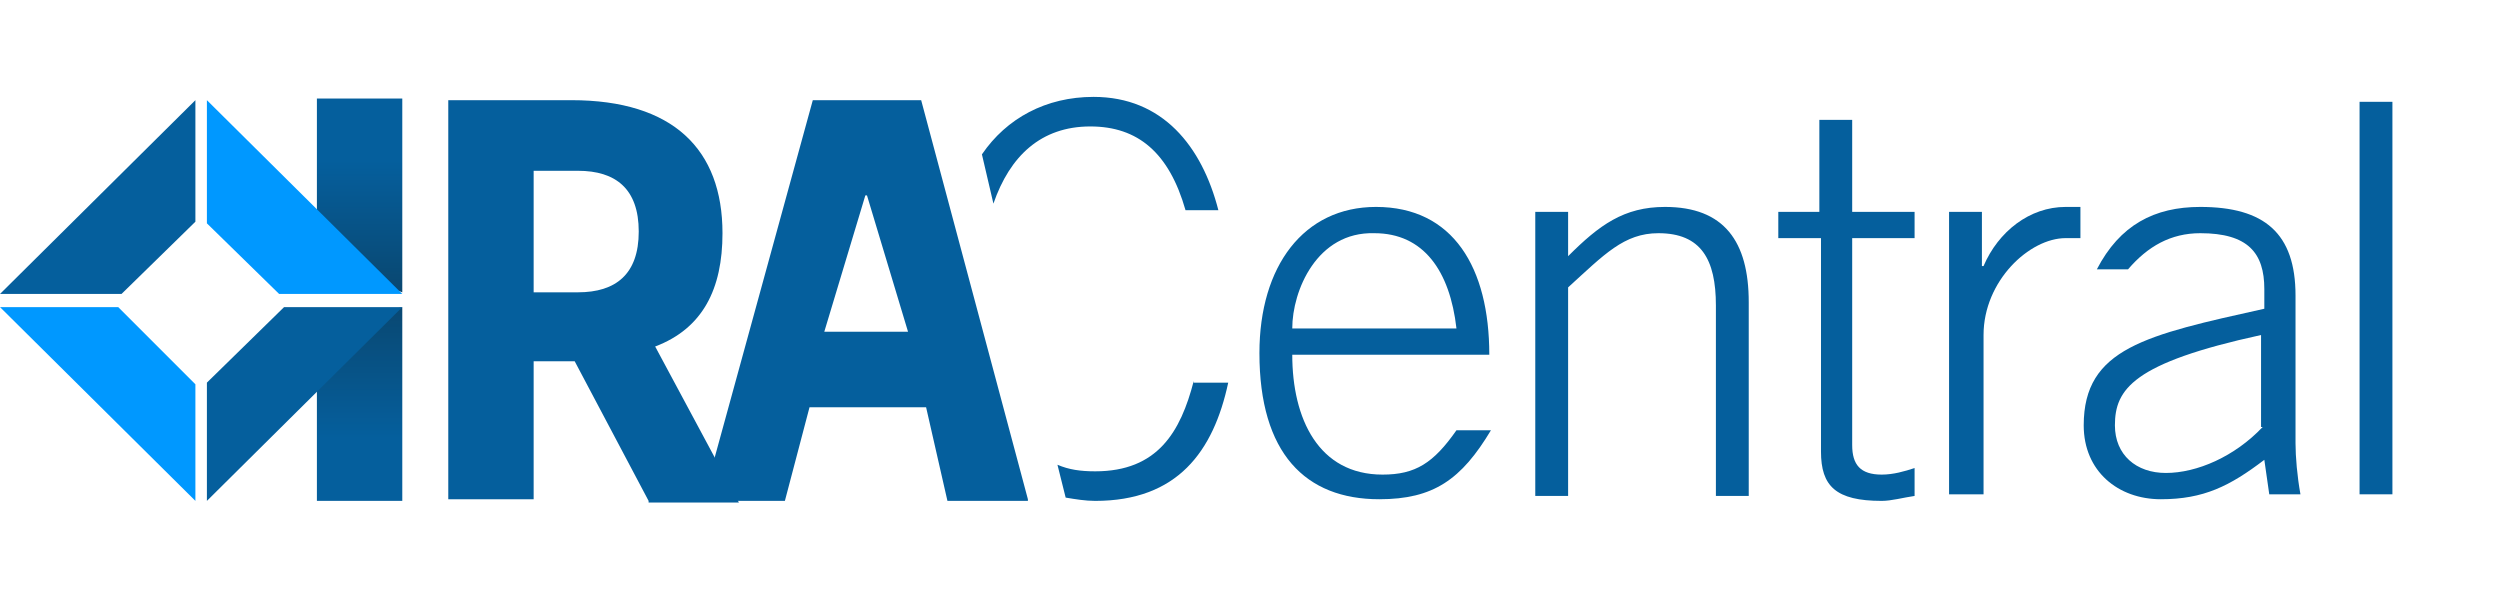 <svg width="200" height="48" viewBox="0 0 200 48" fill="none" xmlns="http://www.w3.org/2000/svg">
<g clip-path="url(#clip0)">
<path d="M25.352 21.021V7.883H32.183V23.385L25.352 21.021Z" fill="url(#paint0_linear)"/>
<path d="M25.352 40.071V26.144L32.183 24.568V40.071H25.352Z" fill="url(#paint1_linear)"/>
<path d="M51.888 40.071L45.976 28.903H42.692V39.939H35.862V8.014H45.714C53.858 8.014 57.799 11.956 57.799 18.656C57.799 23.123 56.222 26.276 52.413 27.721L59.112 40.202H51.888V40.071ZM42.692 23.385H46.239C49.26 23.385 51.099 21.94 51.099 18.524C51.099 15.109 49.26 13.663 46.239 13.663H42.692V23.385Z" fill="#055F9D"/>
<path d="M73.693 8.014H65.024L56.222 40.071H62.791L64.761 32.582H74.088L75.795 40.071H82.232V39.939L81.706 37.968L73.693 8.014ZM65.943 26.538L69.227 15.634H69.359L72.642 26.538H65.943Z" fill="#055F9D"/>
<path d="M95.499 30.48C94.448 34.553 92.609 37.706 87.618 37.706C86.436 37.706 85.516 37.574 84.596 37.18L85.253 39.808C86.041 39.939 86.83 40.071 87.618 40.071C94.186 40.071 97.076 36.129 98.258 30.611H95.499V30.48Z" fill="#055F9D"/>
<path d="M87.224 10.116C91.033 10.116 93.529 12.218 94.842 16.817H97.47C96.156 11.693 93.003 7.751 87.486 7.751C83.677 7.751 80.524 9.459 78.554 12.35L79.473 16.291C80.787 12.481 83.283 10.116 87.224 10.116Z" fill="#055F9D"/>
<path d="M122.822 39.545V16.948H125.449V20.495C127.945 17.999 129.916 16.554 133.2 16.554C137.929 16.554 139.899 19.313 139.899 24.174V39.676H137.272V24.436C137.272 20.758 136.09 18.656 132.674 18.656C129.916 18.656 128.339 20.364 125.449 22.991V39.676H122.822V39.545Z" fill="#055F9D"/>
<path d="M145.548 16.948V9.591H148.175V16.948H153.167V19.05H148.175V35.604C148.175 37.18 148.832 37.968 150.539 37.968C151.459 37.968 152.378 37.706 153.167 37.443V39.676C152.247 39.808 151.328 40.071 150.539 40.071C146.861 40.071 145.679 38.888 145.679 36.129V19.05H142.264V16.948H145.548Z" fill="#055F9D"/>
<path d="M155.925 39.545V16.948H158.553V21.283H158.684C159.866 18.524 162.362 16.554 165.252 16.554H166.434V19.05H165.252C162.362 19.05 158.684 22.466 158.684 26.801V39.545H155.925V39.545Z" fill="#055F9D"/>
<path d="M188.765 8.145H191.393V39.545H188.765V8.145Z" fill="#055F9D"/>
<path d="M116.517 34.421C114.678 37.049 113.233 37.968 110.606 37.968C105.483 37.968 103.381 33.502 103.381 28.378H119.144C119.144 21.415 116.254 16.554 110.08 16.554C104.3 16.554 100.754 21.283 100.754 28.246C100.754 36.261 104.432 39.939 110.343 39.939C114.678 39.939 116.911 38.363 119.276 34.421H119.144H116.517ZM109.949 18.656C113.89 18.656 115.992 21.677 116.517 26.276H103.381C103.381 23.254 105.351 18.524 109.949 18.656Z" fill="#055F9D"/>
<path d="M183.642 35.472V23.648C183.642 18.656 181.146 16.554 176.023 16.554C172.345 16.554 169.587 17.999 167.748 21.546H170.244C171.82 19.707 173.659 18.656 176.023 18.656C179.833 18.656 181.146 20.232 181.146 23.123V24.699C171.688 26.801 166.697 27.852 166.697 34.027C166.697 37.706 169.455 39.939 172.871 39.939C176.286 39.939 178.388 38.888 181.146 36.786L181.541 39.545H184.036C183.774 38.1 183.642 36.523 183.642 35.472ZM181.015 34.158C178.782 36.523 175.761 37.837 173.265 37.837C170.9 37.837 169.193 36.392 169.193 34.027C169.193 31.137 170.638 29.035 180.884 26.801V34.158H181.015Z" fill="#055F9D"/>
<path d="M16.552 40.071L32.183 24.568H22.726L16.552 30.611V40.071Z" fill="#055F9D"/>
<path d="M32.183 23.517L16.552 8.014V17.867L22.331 23.517H32.183Z" fill="#0098FF"/>
<path d="M15.632 8.014L0 23.517H9.721L15.632 17.736V8.014Z" fill="#055F9D"/>
<path d="M0 24.568L15.632 40.071V30.743L9.458 24.568H0Z" fill="#0098FF"/>
</g>
<defs>
<linearGradient id="paint0_linear" x1="29" y1="23" x2="29" y2="8" gradientUnits="userSpaceOnUse">
<stop stop-color="#094872"/>
<stop offset="0.677" stop-color="#055F9D"/>
</linearGradient>
<linearGradient id="paint1_linear" x1="28.768" y1="24.568" x2="28.768" y2="40.071" gradientUnits="userSpaceOnUse">
<stop stop-color="#094872"/>
<stop offset="0.677" stop-color="#055F9D"/>
</linearGradient>
<clipPath id="clip0">
<rect width="200" height="48" fill="white"/>
</clipPath>
</defs>
</svg>
